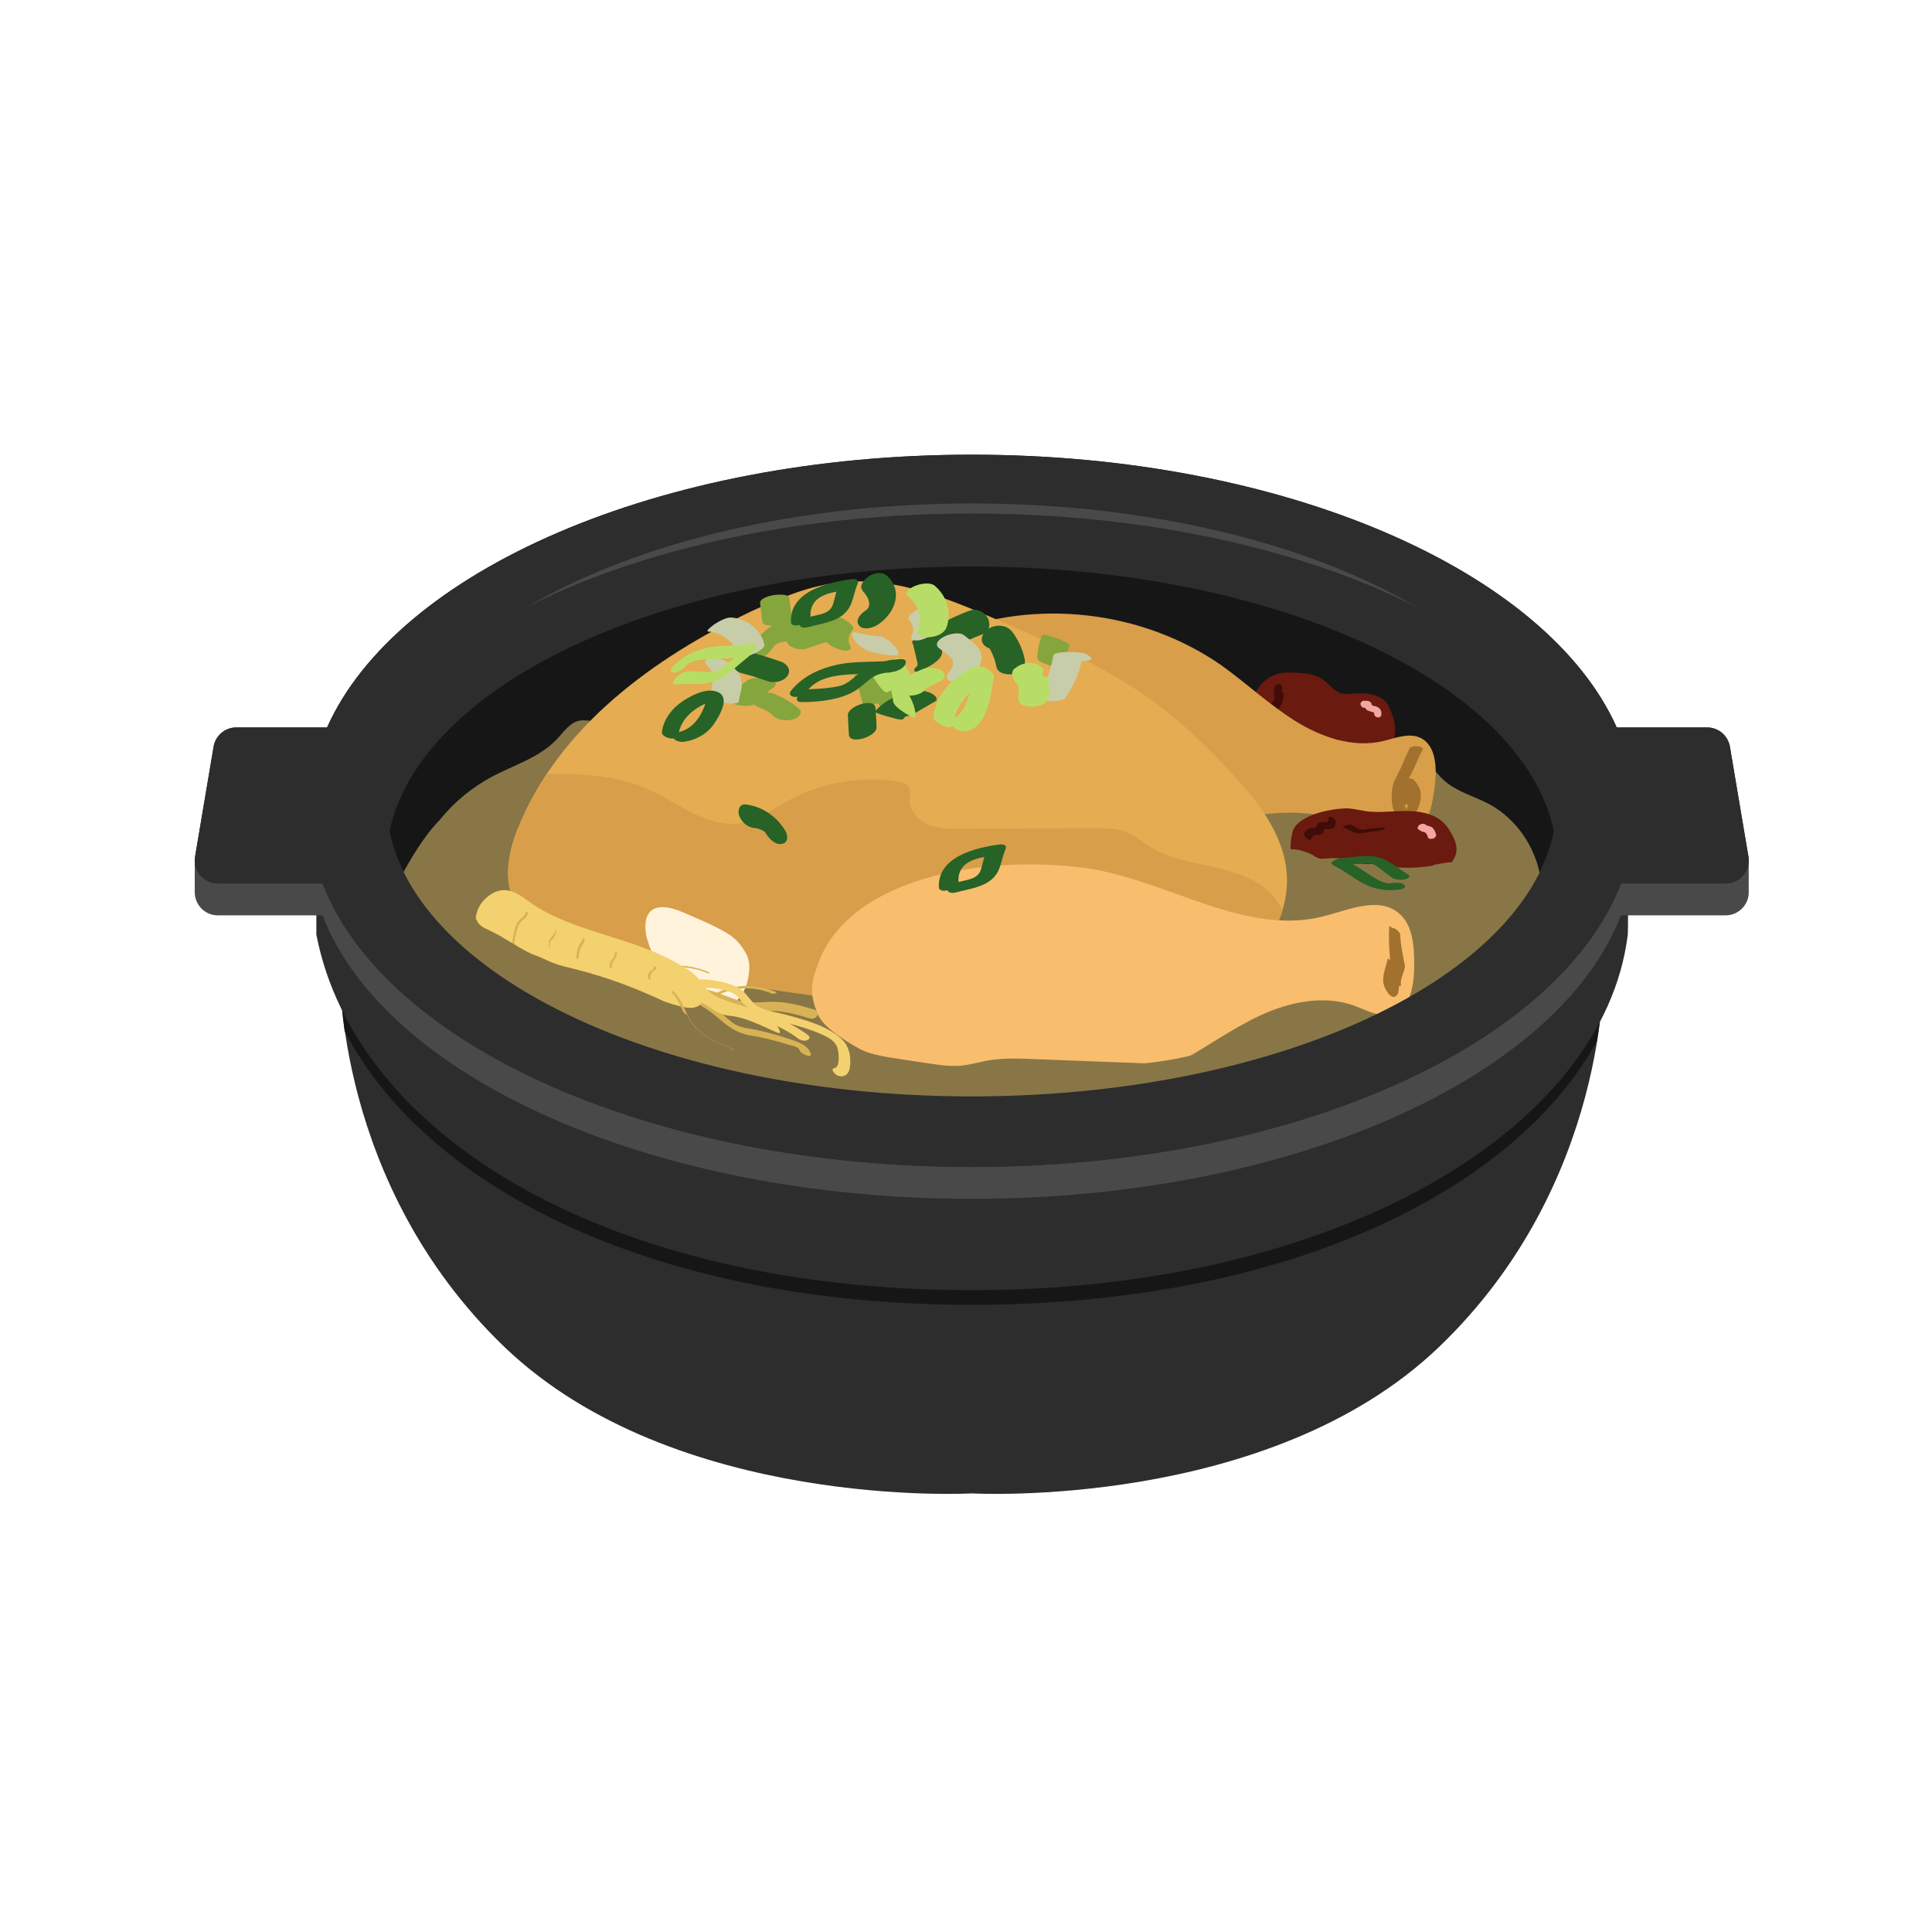 <svg width="46" height="46" viewBox="0 0 46 46" fill="none" xmlns="http://www.w3.org/2000/svg">
<path d="M38.176 23.094L23.137 24.836L8.097 23.094C8.097 23.094 7.965 28.188 12.013 32.073C16.069 35.959 23.137 35.557 23.137 35.557C23.137 35.557 30.204 35.959 34.26 32.073C38.316 28.188 38.176 23.094 38.176 23.094Z" fill="#2D2D2D"/>
<path d="M23.137 25.688L8.135 23.954C8.151 24.132 8.174 24.325 8.205 24.55C10.202 28.373 15.713 31.067 23.129 31.067C30.544 31.067 36.032 28.404 38.022 24.79C38.076 24.472 38.107 24.194 38.13 23.954L23.129 25.688H23.137Z" fill="#161616"/>
<path d="M38.757 18.783L36.45 18.125C33.702 15.865 28.772 14.363 23.144 14.363C17.943 14.363 13.337 15.648 10.504 17.622L7.532 18.442V22.251C8.468 27.081 14.521 30.719 23.144 30.719C31.767 30.719 38.184 26.926 38.757 22.251C38.773 22.111 38.757 18.775 38.757 18.775V18.783Z" fill="#2D2D2D"/>
<path d="M41.636 20.517H41.52L41.18 18.535C41.133 18.272 40.909 18.078 40.638 18.078H38.486C36.83 14.355 30.583 11.584 23.137 11.584C15.69 11.584 9.451 14.355 7.787 18.078H5.627C5.357 18.078 5.132 18.272 5.086 18.535L4.745 20.54L4.637 20.555V21.229C4.629 21.531 4.869 21.794 5.186 21.794H7.679C9.165 25.649 15.52 28.544 23.137 28.544C30.753 28.544 37.108 25.649 38.594 21.794H41.087C41.381 21.794 41.621 21.562 41.636 21.275V20.517Z" fill="#494949"/>
<path d="M41.629 20.393L41.188 17.777C41.141 17.513 40.917 17.32 40.646 17.32H38.494C36.83 13.597 30.583 10.826 23.137 10.826C15.69 10.826 9.451 13.597 7.787 17.32H5.628C5.357 17.32 5.132 17.513 5.086 17.777L4.645 20.393C4.59 20.726 4.846 21.035 5.186 21.035H7.679C9.165 24.89 15.52 27.785 23.137 27.785C30.753 27.785 37.108 24.89 38.595 21.035H41.087C41.428 21.035 41.683 20.726 41.629 20.393Z" fill="#2D2D2D"/>
<path d="M23.137 26.105C30.836 26.105 37.077 22.945 37.077 19.046C37.077 15.147 30.836 11.987 23.137 11.987C15.437 11.987 9.196 15.147 9.196 19.046C9.196 22.945 15.437 26.105 23.137 26.105Z" fill="#2D2D2D"/>
<path d="M23.137 13.488C15.938 13.488 10.016 16.252 9.273 19.797C10.016 23.342 15.938 26.105 23.137 26.105C30.335 26.105 36.257 23.342 37 19.797C36.257 16.252 30.335 13.488 23.137 13.488Z" fill="#161616"/>
<path d="M23.137 15.896C16.774 15.896 11.41 18.055 9.738 20.997C11.41 23.946 16.774 26.098 23.137 26.098C29.499 26.098 34.864 23.938 36.535 20.997C34.864 18.048 29.499 15.896 23.137 15.896Z" fill="#2D2D2D"/>
<path d="M9.49 20.974C9.776 20.455 10.07 19.929 10.481 19.511C10.821 19.085 11.255 18.736 11.735 18.481C12.253 18.21 12.849 18.032 13.252 17.606C13.422 17.428 13.569 17.196 13.809 17.157C13.933 17.134 14.065 17.173 14.196 17.173C14.359 17.173 14.506 17.103 14.653 17.041C15.837 16.53 17.114 16.267 18.384 16.081C21.975 15.563 25.66 15.64 29.228 16.314C29.561 16.43 29.894 16.538 30.227 16.654C31.148 16.972 32.069 17.281 32.998 17.599C33.315 17.707 33.641 17.823 33.888 18.04C34.074 18.202 34.198 18.419 34.383 18.582C34.685 18.853 35.088 18.953 35.444 19.139C36.272 19.58 36.791 20.548 36.698 21.484C36.559 22.8 35.382 23.745 34.221 24.372C30.823 26.191 26.86 26.531 23.02 26.841C21.836 26.934 20.636 27.034 19.46 26.872C18.422 26.725 17.424 26.384 16.433 26.051C14.049 25.239 11.611 24.387 9.676 22.785C9.676 22.785 9.111 21.678 9.498 20.966L9.49 20.974Z" fill="#897647"/>
<path d="M23.137 12.227C31.21 12.227 37.782 15.462 38.076 19.518C38.076 19.425 38.084 19.332 38.084 19.232C38.084 15.052 31.388 11.662 23.129 11.662C14.87 11.662 8.182 15.044 8.182 19.232C8.182 19.325 8.182 19.418 8.19 19.518C8.491 15.462 15.063 12.227 23.137 12.227Z" fill="#494949"/>
<path d="M33.068 16.817C32.936 16.561 32.619 16.499 32.356 16.507C32.209 16.507 32.061 16.546 31.93 16.507C31.76 16.453 31.636 16.275 31.489 16.174C31.318 16.058 31.117 16.035 30.916 16.02C30.691 16.004 30.451 15.996 30.242 16.12C29.91 16.306 29.732 16.747 29.677 17.165C29.662 17.281 29.654 17.405 29.677 17.521C29.732 17.769 29.941 17.916 30.157 17.97C30.374 18.024 30.599 18.001 30.823 18.009C31.163 18.032 31.496 18.14 31.829 18.195C32.162 18.249 32.534 18.233 32.843 18.032C32.843 18.032 33.509 17.692 33.068 16.832V16.817Z" fill="#6A1A0E"/>
<path d="M31.775 17.815C31.752 17.668 31.473 17.862 31.365 17.792C31.311 17.761 31.295 17.66 31.218 17.668C31.164 17.668 31.117 17.746 31.055 17.753C31.017 17.753 30.978 17.753 30.947 17.73C30.838 17.676 30.761 17.599 30.63 17.645C30.506 17.684 30.39 17.746 30.258 17.707C30.165 17.684 30.273 17.513 30.351 17.537C30.506 17.583 30.66 17.436 30.823 17.451C30.916 17.459 30.962 17.537 31.047 17.56C31.133 17.591 31.195 17.506 31.272 17.49C31.326 17.475 31.365 17.49 31.404 17.521C31.442 17.552 31.465 17.637 31.527 17.645C31.566 17.645 31.636 17.599 31.682 17.591C31.791 17.56 31.907 17.583 31.93 17.722C31.945 17.815 31.783 17.924 31.767 17.823L31.775 17.815Z" fill="#3F0C07"/>
<path d="M30.157 16.809C30.273 16.747 30.374 16.693 30.343 16.53C30.328 16.43 30.32 16.352 30.413 16.298C30.506 16.252 30.575 16.383 30.506 16.453C30.506 16.453 30.506 16.453 30.506 16.461C30.537 16.468 30.552 16.492 30.56 16.53C30.575 16.762 30.39 17.018 30.18 16.979C30.103 16.964 30.064 16.848 30.157 16.801V16.809Z" fill="#3F0C07"/>
<path d="M32.712 16.964C32.712 16.964 32.572 16.925 32.549 16.91C32.534 16.894 32.51 16.871 32.503 16.848C32.503 16.848 32.503 16.84 32.503 16.832C32.541 16.855 32.549 16.863 32.526 16.855C32.51 16.855 32.479 16.855 32.464 16.848C32.425 16.848 32.386 16.794 32.394 16.747C32.41 16.693 32.464 16.677 32.503 16.685C32.549 16.685 32.611 16.685 32.642 16.732C32.657 16.747 32.657 16.778 32.673 16.794C32.673 16.801 32.704 16.801 32.719 16.809C32.82 16.825 32.905 16.886 32.89 17.018C32.874 17.126 32.704 17.088 32.719 16.979L32.712 16.964Z" fill="#F2A6A2"/>
<path d="M20.714 16.91C21.039 19.147 24.267 20.044 26.527 19.998C28.377 19.959 30.266 18.899 31.984 19.572C32.534 19.789 33.153 20.168 33.656 19.859C34.02 19.634 34.105 19.154 34.159 18.736C34.213 18.303 34.206 17.738 33.803 17.56C33.532 17.444 33.222 17.575 32.928 17.645C32.216 17.815 31.458 17.552 30.838 17.165C30.219 16.778 29.677 16.267 29.081 15.841C27.193 14.525 24.638 14.239 22.51 15.098C22.51 15.098 21.163 15.501 20.892 15.957C20.621 16.414 20.675 16.685 20.706 16.902L20.714 16.91Z" fill="#D89E4A"/>
<path d="M12.331 19.727C13.298 17.312 15.566 15.656 17.919 14.541C18.601 14.224 19.305 13.93 20.056 13.86C21.341 13.736 22.579 14.255 23.764 14.765C25.041 15.315 26.326 15.872 27.448 16.693C28.129 17.188 28.741 17.777 29.314 18.396C29.933 19.061 30.537 19.828 30.63 20.726C30.769 22.034 29.747 23.249 28.532 23.76C27.317 24.271 25.954 24.255 24.638 24.209C20.992 24.085 14.367 22.986 13.817 22.676C13.267 22.367 11.456 21.918 12.331 19.712V19.727Z" fill="#E5AC51"/>
<path d="M30.165 21.19C29.794 20.865 29.298 20.733 28.81 20.625C28.323 20.517 27.827 20.431 27.402 20.176C27.2 20.052 27.015 19.89 26.79 19.805C26.566 19.719 26.31 19.719 26.07 19.719C25.01 19.719 23.949 19.727 22.881 19.735C22.618 19.735 22.347 19.735 22.107 19.634C21.867 19.534 21.65 19.309 21.658 19.046C21.658 18.938 21.689 18.829 21.635 18.736C21.581 18.651 21.472 18.628 21.38 18.613C20.482 18.465 19.537 18.636 18.74 19.077C18.392 19.27 18.059 19.526 17.664 19.596C16.875 19.735 16.17 19.131 15.443 18.798C14.684 18.458 13.848 18.419 13.012 18.434C12.749 18.837 12.517 19.263 12.338 19.719C11.456 21.925 13.267 22.374 13.825 22.684C14.374 22.994 21 24.093 24.646 24.217C25.962 24.263 27.332 24.286 28.54 23.768C29.453 23.381 30.25 22.599 30.537 21.678C30.451 21.492 30.32 21.322 30.173 21.19H30.165Z" fill="#D89E4A"/>
<path d="M19.413 23.148C20.04 20.857 23.524 20.339 25.877 20.672C27.796 20.95 29.631 22.297 31.512 21.817C32.116 21.662 32.812 21.345 33.292 21.732C33.641 22.011 33.672 22.521 33.672 22.97C33.672 23.435 33.594 24.015 33.145 24.147C32.843 24.232 32.541 24.054 32.247 23.946C31.527 23.683 30.707 23.853 30.003 24.178C29.306 24.503 28.679 24.968 27.998 25.331C25.861 26.454 23.16 26.43 21.047 25.262C21.047 25.262 19.692 24.673 19.475 24.155C19.251 23.644 19.344 23.373 19.406 23.141L19.413 23.148Z" fill="#F9BD6E"/>
<path d="M33.586 17.784C33.493 17.939 33.432 18.109 33.354 18.28C33.285 18.434 33.184 18.582 33.153 18.744C33.122 18.953 33.106 19.309 33.308 19.456C33.424 19.541 33.594 19.487 33.679 19.387C33.764 19.286 33.811 19.131 33.826 19C33.842 18.806 33.788 18.729 33.679 18.582C33.641 18.527 33.462 18.512 33.416 18.558C33.315 18.636 33.346 18.969 33.331 19.092C33.331 19.154 33.602 19.185 33.61 19.123C33.617 19.023 33.61 18.674 33.687 18.605C33.602 18.597 33.509 18.589 33.424 18.582C33.524 18.729 33.586 18.837 33.555 19.023C33.54 19.123 33.478 19.394 33.354 19.41C33.432 19.425 33.509 19.441 33.586 19.448C33.416 19.263 33.408 18.969 33.462 18.736C33.493 18.613 33.563 18.504 33.617 18.396C33.71 18.21 33.78 18.017 33.88 17.838C33.911 17.784 33.648 17.73 33.617 17.792L33.586 17.784Z" fill="#A3712E"/>
<path d="M33.439 22.947C33.401 22.715 33.346 22.498 33.339 22.258C33.339 22.189 33.207 22.08 33.145 22.096C33.106 22.057 33.075 22.034 33.075 22.073C33.06 22.343 33.075 22.599 33.099 22.862C33.068 22.831 33.044 22.816 33.044 22.823C32.998 23.032 32.882 23.265 32.959 23.481C32.99 23.567 33.099 23.776 33.215 23.729C33.292 23.698 33.308 23.59 33.308 23.481C33.339 23.481 33.362 23.481 33.354 23.435C33.331 23.265 33.47 23.133 33.447 22.947H33.439ZM33.13 23.358C33.122 23.45 33.114 23.435 33.13 23.358Z" fill="#A3712E"/>
<path d="M26.914 25.564C27.409 25.533 27.905 25.463 28.385 25.347C28.857 25.238 29.244 25.022 29.646 24.751C29.762 24.673 29.646 24.488 29.538 24.565C29.159 24.82 28.779 25.029 28.331 25.138C27.866 25.246 27.394 25.316 26.914 25.347C26.775 25.355 26.775 25.571 26.914 25.556V25.564Z" fill="#897647"/>
<path d="M21.836 25.285C21.387 25.192 20.915 25.177 20.489 24.991C20.366 24.937 20.257 25.122 20.381 25.177C20.83 25.362 21.31 25.393 21.774 25.494C21.906 25.525 21.968 25.316 21.828 25.293L21.836 25.285Z" fill="#897647"/>
<path d="M30.776 19.805C30.823 19.627 31.001 19.518 31.163 19.441C31.326 19.363 31.504 19.317 31.682 19.286C31.814 19.263 31.953 19.247 32.085 19.247C32.239 19.255 32.386 19.294 32.541 19.317C32.851 19.356 33.161 19.309 33.478 19.309C33.788 19.309 34.12 19.363 34.353 19.573C34.461 19.673 34.546 19.805 34.608 19.944C34.654 20.037 34.685 20.145 34.678 20.254C34.67 20.378 34.6 20.494 34.523 20.587C34.438 20.679 34.345 20.765 34.26 20.857C34.198 20.927 34.144 21.005 34.082 21.066C33.927 21.213 33.702 21.275 33.493 21.306C32.859 21.399 32.209 21.252 31.581 21.113C31.581 21.113 30.49 20.873 30.776 19.805Z" fill="#6A1A0E"/>
<path d="M31.636 19.511C31.636 19.603 31.473 19.565 31.419 19.58C31.357 19.596 31.372 19.619 31.349 19.665C31.318 19.735 31.241 19.704 31.171 19.727C31.109 19.75 31.071 19.789 31.055 19.843C31.024 19.928 31.195 20.06 31.226 19.959C31.264 19.851 31.388 19.905 31.465 19.859C31.527 19.82 31.52 19.774 31.527 19.712C31.52 19.727 31.504 19.743 31.496 19.758C31.566 19.72 31.659 19.758 31.729 19.72C31.783 19.689 31.806 19.642 31.806 19.58C31.806 19.495 31.628 19.387 31.628 19.495L31.636 19.511Z" fill="#3F0C07"/>
<path d="M31.976 19.696C32.123 19.735 32.209 19.851 32.371 19.843C32.472 19.843 32.572 19.805 32.681 19.797C32.758 19.797 32.836 19.781 32.913 19.758C33.052 19.72 32.928 19.689 32.843 19.712C32.781 19.727 32.712 19.72 32.642 19.727C32.58 19.727 32.526 19.75 32.464 19.758C32.348 19.766 32.263 19.665 32.154 19.634C32.108 19.619 31.93 19.689 31.976 19.696Z" fill="#3F0C07"/>
<path d="M33.764 19.743C33.764 19.743 33.811 19.774 33.834 19.789C33.865 19.805 33.896 19.805 33.927 19.82C33.966 19.836 33.989 19.898 33.997 19.936C34.012 19.983 34.09 19.975 34.12 19.967C34.167 19.952 34.206 19.905 34.19 19.859C34.175 19.805 34.144 19.743 34.105 19.704C34.059 19.665 33.989 19.673 33.942 19.634C33.904 19.603 33.842 19.611 33.803 19.634C33.772 19.65 33.726 19.712 33.772 19.75L33.764 19.743Z" fill="#F2A6A2"/>
<path d="M34.12 20.61C33.703 20.679 33.277 20.679 32.859 20.602C32.781 20.586 32.712 20.571 32.634 20.571C32.572 20.571 32.51 20.579 32.449 20.571C32.379 20.571 32.309 20.532 32.247 20.509C32.038 20.439 31.822 20.416 31.605 20.439C31.543 20.439 31.473 20.455 31.411 20.439C31.349 20.424 31.303 20.385 31.249 20.354C31.086 20.269 30.753 20.161 30.637 20.261C30.722 20.973 31.527 21.151 31.527 21.151C32.193 21.299 32.867 21.453 33.54 21.353C33.764 21.322 33.997 21.252 34.159 21.097C34.229 21.028 34.283 20.95 34.353 20.873C34.438 20.772 34.538 20.687 34.624 20.586C34.639 20.571 34.655 20.555 34.662 20.532C34.484 20.517 34.306 20.563 34.128 20.594L34.12 20.61Z" fill="#897647"/>
<path d="M28.354 25.37C27.835 25.339 27.324 25.316 26.806 25.3C26.062 25.27 25.319 25.246 24.584 25.215C24.236 25.2 23.887 25.192 23.539 25.246C23.33 25.285 23.121 25.347 22.904 25.37C22.525 25.409 22.146 25.316 21.774 25.27C21.441 25.223 21.093 25.215 20.791 25.339C23.113 26.562 26.024 26.57 28.354 25.37Z" fill="#897647"/>
<path d="M16.286 21.732C16.658 21.895 16.952 22.011 17.3 22.212C17.548 22.359 17.656 22.521 17.757 22.692C17.858 22.862 17.858 23.087 17.811 23.303C17.765 23.543 17.633 23.814 17.401 23.915C17.13 24.031 16.875 23.868 16.666 23.714C16.511 23.598 16.356 23.474 16.201 23.358C15.892 23.125 15.566 22.87 15.45 22.491C15.443 22.467 15.435 22.436 15.427 22.413C15.35 22.235 15.164 21.244 16.286 21.732Z" fill="#FFF3DC"/>
<path d="M15.976 23.032C16.286 23.009 16.588 23.056 16.874 23.179C16.89 23.179 16.898 23.156 16.882 23.148C16.596 23.025 16.286 22.97 15.969 22.994C15.953 22.994 15.953 23.025 15.969 23.025L15.976 23.032Z" fill="#D8B356"/>
<path d="M16.487 23.566C16.611 23.628 16.766 23.729 16.905 23.737C17.029 23.737 17.13 23.667 17.238 23.628C17.61 23.489 18.02 23.505 18.384 23.659C18.415 23.675 18.523 23.636 18.485 23.621C18.214 23.505 17.919 23.458 17.625 23.481C17.478 23.497 17.331 23.528 17.192 23.582C17.13 23.605 17.06 23.652 16.991 23.667C16.867 23.706 16.689 23.582 16.573 23.528C16.542 23.512 16.433 23.543 16.472 23.566H16.487Z" fill="#D8B356"/>
<path d="M16.611 23.76C17.076 23.783 17.455 24.108 17.927 24.093C18.152 24.093 18.368 24.054 18.593 24.085C18.825 24.116 19.057 24.178 19.282 24.248C19.452 24.294 19.56 24.085 19.367 24.031C19.135 23.961 18.895 23.899 18.655 23.868C18.43 23.837 18.213 23.861 17.981 23.868C17.501 23.892 17.099 23.559 16.619 23.535C16.425 23.528 16.425 23.76 16.619 23.768L16.611 23.76Z" fill="#D8B356"/>
<path d="M16.48 23.822C16.712 23.946 16.929 24.085 17.13 24.263C17.3 24.41 17.463 24.534 17.672 24.604C17.904 24.681 18.159 24.697 18.399 24.766C18.523 24.797 18.655 24.836 18.779 24.875C18.872 24.906 19.011 24.913 19.042 25.014C19.065 25.091 19.344 25.207 19.305 25.091C19.243 24.898 19.026 24.813 18.856 24.759C18.585 24.666 18.306 24.588 18.028 24.526C17.889 24.495 17.749 24.488 17.618 24.441C17.463 24.395 17.354 24.279 17.238 24.178C17.021 24 16.789 23.845 16.542 23.721C16.511 23.706 16.402 23.652 16.379 23.698C16.356 23.744 16.456 23.814 16.48 23.83V23.822Z" fill="#D8B356"/>
<path d="M16.666 23.35C16.542 23.18 16.356 23.063 16.178 22.963C15.969 22.839 15.752 22.738 15.528 22.645C14.622 22.274 13.623 22.104 12.78 21.593C12.563 21.461 12.37 21.26 12.114 21.206C11.882 21.151 11.65 21.283 11.502 21.453C11.208 21.794 11.278 22.343 11.681 22.56C11.704 22.576 11.797 22.63 11.828 22.645C12.06 22.769 12.253 22.823 12.462 22.878C12.718 22.947 12.973 23.002 13.236 23.063C13.747 23.18 14.25 23.288 14.746 23.45C15.241 23.613 15.721 23.845 16.232 23.969C16.402 24.008 16.596 24.031 16.712 23.868C16.82 23.714 16.766 23.497 16.666 23.358V23.35Z" fill="#F3D16E"/>
<path d="M16.503 23.535C16.751 23.884 17.246 24 17.633 24.124C18.113 24.271 18.601 24.418 19.003 24.728C19.057 24.766 19.15 24.797 19.22 24.766C19.274 24.743 19.297 24.697 19.243 24.65C18.879 24.372 18.453 24.201 18.028 24.062C17.803 23.992 17.571 23.922 17.347 23.845C17.138 23.768 16.921 23.69 16.789 23.505C16.727 23.419 16.433 23.419 16.511 23.535H16.503Z" fill="#F3D16E"/>
<path d="M16.557 23.837C16.727 23.837 16.851 23.961 16.991 24.046C17.114 24.124 17.23 24.17 17.378 24.186C17.765 24.224 18.152 24.433 18.508 24.588C18.655 24.65 18.508 24.402 18.43 24.364C18.244 24.279 18.059 24.201 17.873 24.124C17.695 24.054 17.509 23.969 17.316 23.938C17.223 23.922 17.122 23.93 17.037 23.884C16.952 23.845 16.875 23.783 16.797 23.729C16.673 23.644 16.549 23.582 16.402 23.574C16.333 23.574 16.472 23.822 16.565 23.822L16.557 23.837Z" fill="#F3D16E"/>
<path d="M16.611 23.559C16.782 23.505 16.952 23.512 17.13 23.551C17.308 23.59 17.486 23.621 17.594 23.768C17.803 24.046 18.067 24.186 18.399 24.271C18.763 24.364 19.135 24.449 19.491 24.596C19.653 24.666 19.862 24.751 19.932 24.929C19.971 25.029 20.017 25.416 19.862 25.432C19.793 25.44 19.831 25.517 19.862 25.548C19.909 25.602 19.986 25.633 20.056 25.625C20.257 25.602 20.249 25.339 20.242 25.184C20.226 24.998 20.156 24.844 20.017 24.72C19.677 24.418 19.173 24.286 18.748 24.17C18.531 24.108 18.291 24.085 18.082 23.984C17.881 23.884 17.803 23.659 17.617 23.543C17.447 23.435 17.223 23.381 17.021 23.35C16.82 23.311 16.619 23.303 16.425 23.365C16.294 23.404 16.526 23.59 16.619 23.567L16.611 23.559Z" fill="#F3D16E"/>
<path d="M15.984 23.628C16.131 23.76 16.193 23.938 16.278 24.116C16.34 24.263 16.425 24.387 16.542 24.503C16.782 24.743 17.099 24.875 17.409 25.006C17.432 25.014 17.478 24.991 17.439 24.975C17.099 24.836 16.743 24.681 16.503 24.387C16.309 24.147 16.271 23.814 16.031 23.605C16.015 23.59 15.961 23.605 15.992 23.628H15.984Z" fill="#D8B356"/>
<path d="M12.517 21.724C12.501 21.809 12.431 21.84 12.377 21.895C12.331 21.941 12.307 21.987 12.284 22.042C12.23 22.181 12.215 22.343 12.184 22.491C12.184 22.521 12.23 22.537 12.238 22.506C12.269 22.336 12.284 22.104 12.393 21.964C12.47 21.871 12.54 21.864 12.571 21.74C12.571 21.709 12.524 21.693 12.517 21.724Z" fill="#D8B356"/>
<path d="M13.229 22.134C13.213 22.196 13.198 22.243 13.151 22.289C13.128 22.32 13.105 22.336 13.089 22.374C13.066 22.429 13.066 22.483 13.074 22.537C13.074 22.568 13.105 22.568 13.097 22.537C13.074 22.429 13.136 22.39 13.19 22.32C13.221 22.274 13.236 22.227 13.244 22.173C13.244 22.158 13.221 22.104 13.213 22.134H13.229Z" fill="#D8B356"/>
<path d="M13.863 22.359C13.848 22.436 13.786 22.491 13.763 22.56C13.739 22.638 13.724 22.715 13.716 22.792C13.716 22.823 13.763 22.847 13.771 22.816C13.786 22.738 13.794 22.653 13.825 22.576C13.848 22.506 13.91 22.46 13.925 22.382C13.925 22.351 13.879 22.328 13.871 22.359H13.863Z" fill="#D8B356"/>
<path d="M14.645 22.684C14.645 22.823 14.475 22.893 14.521 23.032C14.529 23.055 14.575 23.071 14.568 23.032C14.529 22.909 14.699 22.823 14.692 22.692C14.692 22.669 14.645 22.637 14.645 22.676V22.684Z" fill="#D8B356"/>
<path d="M15.566 23.032C15.574 23.079 15.527 23.087 15.497 23.11C15.481 23.125 15.458 23.148 15.45 23.164C15.427 23.21 15.419 23.257 15.435 23.303C15.435 23.319 15.497 23.326 15.489 23.303C15.473 23.234 15.497 23.156 15.559 23.117C15.597 23.094 15.636 23.079 15.62 23.025C15.62 23.009 15.559 23.001 15.566 23.025V23.032Z" fill="#D8B356"/>
<path d="M17.432 24.975C17.091 24.836 16.735 24.681 16.495 24.387C16.441 24.317 16.395 24.24 16.356 24.163C16.325 24.139 16.294 24.124 16.263 24.101C16.263 24.101 16.263 24.108 16.263 24.116C16.325 24.263 16.41 24.387 16.526 24.503C16.766 24.743 17.084 24.875 17.393 25.006C17.416 25.014 17.463 24.991 17.424 24.975H17.432Z" fill="#897647"/>
<path d="M17.974 24.666C17.919 24.658 17.858 24.642 17.803 24.635C17.927 24.666 18.043 24.681 18.167 24.704C18.105 24.689 18.035 24.673 17.974 24.666Z" fill="#897647"/>
<path d="M11.239 22.08C11.278 22.289 11.394 22.475 11.603 22.583C11.626 22.599 11.727 22.653 11.758 22.669C11.998 22.792 12.199 22.854 12.416 22.909C12.679 22.978 12.95 23.04 13.221 23.102C13.747 23.218 14.281 23.334 14.792 23.505C15.203 23.644 15.597 23.822 16.008 23.953C15.837 23.853 15.659 23.768 15.473 23.69C14.916 23.443 14.336 23.241 13.74 23.087C13.546 23.04 13.345 22.994 13.159 22.924C13.02 22.87 12.888 22.792 12.741 22.746C12.284 22.576 11.549 21.949 11.224 22.08H11.239Z" fill="#897647"/>
<path d="M11.069 21.779C11.123 21.902 11.17 22.049 11.255 22.15C11.348 22.251 11.487 22.313 11.603 22.375C11.719 22.444 11.828 22.258 11.711 22.189C11.619 22.135 11.472 22.08 11.402 21.995C11.332 21.902 11.293 21.771 11.247 21.67C11.193 21.546 11.007 21.655 11.061 21.779H11.069Z" fill="#897647"/>
<path d="M18.794 14.247C18.81 14.394 18.833 14.541 18.848 14.688C18.864 14.804 18.624 14.866 18.531 14.882C18.454 14.889 18.167 14.928 18.152 14.804C18.136 14.657 18.113 14.51 18.098 14.363C18.082 14.247 18.322 14.185 18.415 14.169C18.492 14.162 18.779 14.123 18.794 14.247Z" fill="#85A53D"/>
<path d="M20.303 14.998C20.203 15.106 20.172 15.245 20.242 15.377C20.311 15.501 20.118 15.501 20.033 15.478C19.886 15.439 19.707 15.354 19.638 15.23C19.537 15.06 19.545 14.843 19.684 14.688C19.769 14.595 19.978 14.68 20.064 14.727C20.118 14.758 20.381 14.905 20.303 14.998Z" fill="#85A53D"/>
<path d="M18.694 15.276C18.608 15.284 18.539 15.307 18.485 15.338C18.485 15.338 18.43 15.377 18.446 15.362C18.461 15.346 18.423 15.385 18.415 15.393C18.376 15.431 18.438 15.362 18.415 15.4C18.415 15.408 18.368 15.47 18.399 15.424C18.33 15.532 18.183 15.694 18.02 15.656C17.858 15.625 17.889 15.431 17.95 15.338C18.144 15.021 18.469 14.773 18.879 14.719C19.042 14.696 19.081 14.858 19.05 14.967C19.011 15.106 18.872 15.253 18.701 15.276H18.694Z" fill="#85A53D"/>
<path d="M25.466 15.369C25.397 15.547 25.358 15.733 25.35 15.927C25.35 15.965 25.025 15.857 25.002 15.849C24.94 15.826 24.7 15.748 24.7 15.679C24.7 15.485 24.739 15.3 24.816 15.122C24.84 15.067 25.497 15.292 25.466 15.377V15.369Z" fill="#85A53D"/>
<path d="M21.248 15.989L21.635 16.786C21.635 16.786 21.31 16.817 21.279 16.817C21.225 16.817 20.954 16.832 20.923 16.778C20.791 16.515 20.667 16.244 20.536 15.981C20.528 15.958 20.861 15.95 20.892 15.95C20.946 15.95 21.217 15.934 21.248 15.989Z" fill="#85A53D"/>
<path d="M18.43 16.36C18.268 16.468 18.128 16.6 18.005 16.739C17.919 16.832 17.68 16.809 17.563 16.786C17.502 16.77 17.246 16.716 17.331 16.616C17.471 16.445 17.641 16.306 17.827 16.182C17.873 16.151 17.989 16.143 18.043 16.143C18.128 16.143 18.229 16.143 18.314 16.174C18.407 16.205 18.547 16.267 18.423 16.352L18.43 16.36Z" fill="#85A53D"/>
<path d="M19.839 15.245C19.622 15.3 19.413 15.369 19.212 15.439C19.05 15.493 18.825 15.439 18.74 15.3C18.655 15.16 18.756 15.021 18.91 14.967C19.119 14.897 19.328 14.827 19.537 14.773C19.7 14.727 19.916 14.773 20.009 14.913C20.095 15.044 20.002 15.207 19.839 15.245Z" fill="#85A53D"/>
<path d="M20.985 15.857C21.078 16.081 21.147 16.314 21.194 16.554C21.217 16.685 20.559 16.855 20.551 16.817C20.505 16.577 20.435 16.345 20.342 16.12C20.303 16.02 20.954 15.787 20.985 15.857Z" fill="#85A53D"/>
<path d="M20.187 17.034L20.211 17.49C20.226 17.746 20.884 17.537 20.869 17.312C20.869 17.157 20.853 17.003 20.845 16.855C20.83 16.6 20.172 16.809 20.187 17.034Z" fill="#276227"/>
<path d="M16.843 15.857C17.068 16.05 16.944 16.267 16.921 16.492C16.898 16.701 17.579 16.848 17.594 16.685C17.61 16.523 17.687 16.383 17.656 16.213C17.625 16.05 17.525 15.919 17.393 15.811C17.277 15.718 17.076 15.656 16.921 15.671C16.782 15.687 16.751 15.764 16.851 15.857H16.843Z" fill="#C8CDA9"/>
<path d="M21.643 16.476C21.465 16.577 21.287 16.685 21.108 16.786C21.062 16.809 21.093 16.871 21.108 16.894C21.147 16.941 21.232 16.987 21.294 17.003C21.434 17.049 21.612 17.088 21.743 17.003C21.921 16.902 22.099 16.794 22.277 16.693C22.324 16.67 22.293 16.608 22.277 16.585C22.239 16.538 22.154 16.492 22.092 16.476C21.952 16.43 21.774 16.391 21.643 16.476Z" fill="#276227"/>
<path d="M21.735 15.323C21.759 15.431 21.79 15.54 21.813 15.648C21.821 15.694 21.836 15.741 21.844 15.787C21.844 15.803 21.844 15.88 21.859 15.872C21.952 15.81 22.045 15.749 22.13 15.687C22.123 15.687 22.115 15.694 22.099 15.702C22.022 15.741 21.767 15.865 21.767 15.958C21.767 16.05 22.006 15.927 22.03 15.911C22.192 15.834 22.44 15.694 22.432 15.509C22.432 15.331 22.355 15.145 22.308 14.975C22.293 14.913 21.991 15.067 21.968 15.083C21.898 15.122 21.697 15.23 21.72 15.315L21.735 15.323Z" fill="#276227"/>
<path d="M22.78 15.377C22.982 15.269 23.191 15.176 23.407 15.098C23.578 15.037 23.585 14.82 23.508 14.696C23.423 14.557 23.253 14.479 23.082 14.541C22.866 14.618 22.657 14.719 22.455 14.82C22.301 14.905 22.27 15.083 22.355 15.222C22.424 15.346 22.626 15.462 22.78 15.377Z" fill="#276227"/>
<path d="M21.643 14.758C21.743 14.866 21.774 15.005 21.704 15.137C21.635 15.261 21.828 15.261 21.913 15.238C22.061 15.199 22.239 15.114 22.308 14.99C22.409 14.82 22.401 14.603 22.262 14.448C22.177 14.355 21.968 14.441 21.883 14.487C21.828 14.518 21.565 14.665 21.643 14.758Z" fill="#C8CDA9"/>
<path d="M24.398 15.702C24.36 15.493 24.274 15.307 24.158 15.122C24.073 14.99 23.973 14.897 23.787 14.897C23.64 14.897 23.493 14.967 23.423 15.083C23.198 15.431 23.833 15.617 24.027 15.315L24.042 15.292C24.003 15.331 23.957 15.361 23.918 15.4H23.942C23.88 15.4 23.826 15.424 23.764 15.439C23.771 15.439 23.779 15.439 23.787 15.439C23.686 15.4 23.586 15.361 23.485 15.323C23.609 15.493 23.686 15.679 23.725 15.88C23.756 16.043 24.003 16.081 24.151 16.043C24.329 15.996 24.429 15.857 24.398 15.694V15.702Z" fill="#276227"/>
<path d="M20.721 15.516C20.907 15.563 21.101 15.601 21.302 15.609C21.449 15.617 21.38 15.485 21.333 15.423C21.263 15.331 21.093 15.168 20.954 15.152C20.76 15.137 20.567 15.106 20.373 15.06C20.218 15.021 20.311 15.199 20.342 15.245C20.435 15.361 20.567 15.47 20.721 15.516Z" fill="#C8CDA9"/>
<path d="M17.95 19.712C18.036 19.72 18.105 19.743 18.159 19.774C18.159 19.774 18.214 19.812 18.198 19.797C18.183 19.781 18.221 19.82 18.229 19.828C18.268 19.867 18.206 19.797 18.229 19.836C18.229 19.843 18.276 19.905 18.245 19.859C18.314 19.967 18.461 20.13 18.624 20.091C18.786 20.06 18.755 19.867 18.694 19.774C18.5 19.456 18.175 19.209 17.765 19.154C17.602 19.131 17.563 19.294 17.594 19.402C17.633 19.541 17.772 19.689 17.943 19.712H17.95Z" fill="#276227"/>
<path d="M22.355 15.431C22.448 15.509 22.595 15.594 22.664 15.687C22.734 15.795 22.664 15.911 22.595 16.004C22.363 16.314 23.02 16.306 23.168 16.105C23.284 15.942 23.407 15.764 23.361 15.563C23.315 15.377 23.106 15.253 22.959 15.129C22.757 14.967 22.13 15.245 22.355 15.431Z" fill="#C8CDA9"/>
<path d="M21.511 16.523C21.24 16.6 21 16.739 20.83 16.941C20.807 16.964 21.132 17.064 21.155 17.064C21.209 17.08 21.465 17.165 21.503 17.119C21.674 16.925 21.89 16.786 22.154 16.708C22.208 16.693 21.952 16.608 21.929 16.6C21.844 16.577 21.759 16.554 21.666 16.538C21.619 16.53 21.55 16.507 21.503 16.523H21.511Z" fill="#276227"/>
<path d="M21.627 14.2C21.883 14.417 21.96 14.719 21.844 15.021C21.79 15.16 22.061 15.184 22.154 15.168C22.308 15.153 22.479 15.083 22.533 14.944C22.664 14.595 22.556 14.2 22.254 13.945C22.061 13.783 21.418 14.03 21.627 14.208V14.2Z" fill="#B8DD66"/>
<path d="M25.993 15.679C25.908 15.571 25.815 15.547 25.675 15.532C25.59 15.524 25.095 15.501 25.079 15.609C25.017 15.981 24.878 16.329 24.662 16.654C24.638 16.685 24.994 16.693 25.017 16.693C25.103 16.693 25.312 16.693 25.366 16.616C25.59 16.29 25.73 15.95 25.784 15.571L25.188 15.648C25.234 15.656 25.265 15.687 25.288 15.725C25.343 15.795 25.567 15.764 25.645 15.764C25.668 15.764 26.016 15.718 25.993 15.687V15.679Z" fill="#C8CDA9"/>
<path d="M21.008 16.105C21.178 16.252 21.248 16.476 21.263 16.685C21.271 16.801 21.457 16.917 21.55 16.979C21.573 16.995 21.813 17.142 21.805 17.049C21.774 16.677 21.558 16.36 21.263 16.097C21.194 16.035 21.008 15.857 20.899 15.88C20.799 15.903 20.992 16.081 21.016 16.097L21.008 16.105Z" fill="#B8DD66"/>
<path d="M20.536 14.069C20.652 14.177 20.791 14.425 20.605 14.541C20.489 14.611 20.358 14.766 20.451 14.889C20.544 15.013 20.768 14.951 20.876 14.889C21.302 14.626 21.519 14.084 21.124 13.713C21.008 13.604 20.83 13.636 20.698 13.713C20.605 13.767 20.427 13.953 20.544 14.061L20.536 14.069Z" fill="#276227"/>
<path d="M21.124 16.484C21.318 16.391 21.511 16.29 21.705 16.198C21.782 16.159 21.426 15.617 21.333 15.664C21.14 15.756 20.946 15.857 20.753 15.95C20.675 15.989 21.031 16.53 21.124 16.484Z" fill="#B8DD66"/>
<path d="M21.999 16.438C21.999 16.438 22.037 16.407 22.061 16.391C22.092 16.368 22.123 16.345 22.161 16.329C22.192 16.306 22.231 16.291 22.27 16.275C22.301 16.26 22.308 16.26 22.277 16.275C22.293 16.267 22.316 16.26 22.332 16.252C22.448 16.205 22.564 16.089 22.448 15.989C22.339 15.888 22.099 15.88 21.96 15.934C21.743 16.027 21.55 16.136 21.38 16.283C21.256 16.383 21.403 16.515 21.519 16.538C21.681 16.585 21.867 16.561 21.999 16.453V16.438Z" fill="#B8DD66"/>
<path d="M17.656 16.027C17.873 16.081 18.082 16.151 18.283 16.221C18.446 16.275 18.67 16.221 18.756 16.081C18.841 15.942 18.74 15.803 18.585 15.749C18.376 15.679 18.167 15.609 17.958 15.555C17.796 15.509 17.579 15.555 17.486 15.694C17.401 15.826 17.494 15.989 17.656 16.027Z" fill="#276227"/>
<path d="M24.166 15.903C24.05 16.012 24.104 16.151 24.189 16.259C24.274 16.375 24.305 16.476 24.251 16.608C24.483 16.6 24.716 16.592 24.948 16.584C24.94 16.476 24.948 16.383 24.979 16.283C25.056 16.004 24.36 16.012 24.29 16.259C24.251 16.391 24.236 16.53 24.251 16.67C24.267 16.801 24.476 16.832 24.584 16.825C24.716 16.825 24.901 16.77 24.948 16.646C24.994 16.53 25.002 16.399 24.956 16.275C24.932 16.221 24.909 16.166 24.87 16.12C24.855 16.097 24.832 16.066 24.816 16.043C24.785 16.012 24.816 16.012 24.801 16.043C24.917 15.934 24.754 15.818 24.638 15.795C24.468 15.764 24.282 15.803 24.166 15.919V15.903Z" fill="#B8DD66"/>
<path d="M18.399 17.026C18.399 17.026 18.361 16.995 18.337 16.979C18.306 16.956 18.276 16.933 18.237 16.918C18.206 16.894 18.167 16.879 18.128 16.863C18.097 16.848 18.09 16.848 18.121 16.863C18.105 16.856 18.082 16.848 18.067 16.84C17.95 16.794 17.834 16.678 17.95 16.577C18.059 16.476 18.299 16.469 18.438 16.523C18.655 16.616 18.848 16.724 19.019 16.871C19.142 16.972 18.995 17.103 18.879 17.127C18.717 17.173 18.531 17.15 18.399 17.041V17.026Z" fill="#85A53D"/>
<path d="M16.867 15.036C17.238 15.075 17.532 15.331 17.587 15.663C17.594 15.725 17.904 15.586 17.935 15.57C18.005 15.54 18.214 15.439 18.198 15.354C18.136 15.013 17.819 14.75 17.432 14.704C17.3 14.688 17.13 14.789 17.029 14.851C17.006 14.866 16.774 15.029 16.867 15.036Z" fill="#C8CDA9"/>
<path d="M16.147 17.513C16.178 17.297 16.286 17.111 16.456 16.964C16.542 16.894 16.634 16.832 16.727 16.786C16.782 16.755 16.843 16.732 16.905 16.708C16.944 16.693 17.06 16.693 16.975 16.677C16.929 16.654 16.882 16.639 16.843 16.616C16.843 16.616 16.774 16.801 16.766 16.832C16.727 16.933 16.681 17.026 16.619 17.111C16.503 17.273 16.333 17.405 16.131 17.436C16.054 17.444 15.984 17.49 16.031 17.568C16.069 17.645 16.216 17.676 16.294 17.66C16.596 17.614 16.859 17.459 17.021 17.204C17.138 17.026 17.378 16.616 17.107 16.484C16.843 16.36 16.487 16.546 16.271 16.685C16.008 16.855 15.806 17.111 15.76 17.421C15.737 17.575 16.131 17.653 16.155 17.506L16.147 17.513Z" fill="#276227"/>
<path d="M19.235 16.43C19.452 16.167 19.785 16.097 20.11 16.066C20.497 16.035 20.884 16.05 21.263 15.996C21.356 15.981 21.503 15.919 21.55 15.826C21.588 15.749 21.565 15.694 21.465 15.694C21.109 15.694 20.768 15.81 20.482 16.02C20.303 16.143 20.195 16.283 19.978 16.337C19.762 16.383 19.545 16.399 19.328 16.407C19.22 16.407 19.073 16.468 19.003 16.561C18.949 16.639 18.964 16.716 19.073 16.716C19.46 16.716 19.878 16.677 20.234 16.515C20.42 16.43 20.544 16.306 20.698 16.182C20.853 16.058 21.016 16.012 21.209 16.012C21.279 15.911 21.341 15.81 21.41 15.71C20.907 15.787 20.396 15.718 19.901 15.834C19.491 15.927 19.104 16.112 18.841 16.438C18.771 16.523 18.817 16.577 18.91 16.592C19.019 16.608 19.166 16.523 19.235 16.438V16.43Z" fill="#276227"/>
<path d="M19.297 14.68C19.274 14.2 19.715 14.108 20.102 14.061C20.056 14.022 20.009 13.992 19.963 13.953C19.901 14.1 19.878 14.247 19.831 14.394C19.754 14.618 19.514 14.626 19.305 14.68C19.235 14.696 19.034 14.773 19.042 14.866C19.042 14.967 19.189 14.944 19.259 14.928C19.537 14.851 19.886 14.812 20.102 14.611C20.319 14.417 20.311 14.146 20.42 13.899C20.458 13.798 20.365 13.783 20.28 13.79C19.731 13.86 18.794 14.077 18.833 14.812C18.84 14.99 19.32 14.835 19.313 14.688L19.297 14.68Z" fill="#276227"/>
<path d="M22.688 17.258C22.757 16.716 23.175 16.352 23.647 16.143C23.5 16.066 23.361 15.981 23.214 15.903C23.175 16.143 23.137 16.391 23.051 16.623C22.982 16.809 22.866 17.088 22.633 17.111C22.525 17.126 22.602 17.227 22.649 17.273C22.726 17.343 22.866 17.428 22.974 17.413C23.516 17.351 23.601 16.523 23.663 16.105C23.678 15.973 23.33 15.818 23.229 15.865C22.719 16.097 22.293 16.492 22.223 17.072C22.208 17.204 22.657 17.413 22.68 17.266L22.688 17.258Z" fill="#B8DD66"/>
<path d="M16.317 15.857C16.472 15.702 16.758 15.702 16.96 15.694C17.192 15.687 17.424 15.679 17.648 15.64C17.617 15.617 17.587 15.594 17.556 15.563C17.525 15.656 17.378 15.741 17.3 15.803C17.223 15.872 17.153 15.942 17.052 15.973C16.843 16.027 16.604 15.973 16.395 15.981C16.278 15.989 16.162 16.058 16.085 16.143C16.054 16.182 15.961 16.314 16.085 16.298C16.48 16.267 16.836 16.345 17.192 16.136C17.347 16.043 17.478 15.919 17.617 15.803C17.749 15.687 17.927 15.578 17.989 15.408C18.012 15.331 17.958 15.323 17.896 15.331C17.548 15.393 17.184 15.346 16.836 15.424C16.534 15.485 16.255 15.632 16.031 15.857C15.977 15.911 15.922 15.996 16.031 16.012C16.124 16.035 16.278 15.911 16.34 15.849L16.317 15.857Z" fill="#B8DD66"/>
<path d="M22.819 20.997C22.796 20.517 23.237 20.424 23.624 20.378C23.578 20.339 23.531 20.308 23.485 20.269C23.423 20.416 23.4 20.563 23.353 20.71C23.276 20.935 23.036 20.943 22.827 20.997C22.757 21.012 22.556 21.09 22.564 21.183C22.564 21.283 22.711 21.26 22.78 21.244C23.059 21.167 23.407 21.128 23.624 20.927C23.841 20.734 23.833 20.463 23.942 20.215C23.98 20.114 23.887 20.099 23.802 20.107C23.253 20.176 22.316 20.393 22.355 21.128C22.363 21.306 22.843 21.151 22.835 21.005L22.819 20.997Z" fill="#276227"/>
<path d="M33.13 21.028C32.944 21.059 32.743 20.912 32.596 20.819C32.425 20.71 32.263 20.594 32.077 20.509C32.085 20.54 32.1 20.579 32.108 20.61C32.178 20.555 32.325 20.579 32.41 20.571C32.495 20.563 32.588 20.548 32.673 20.571C32.851 20.641 32.99 20.803 33.145 20.896C33.23 20.95 33.354 20.958 33.447 20.935C33.486 20.927 33.617 20.881 33.532 20.826C33.238 20.648 33.021 20.416 32.665 20.385C32.51 20.37 32.348 20.385 32.193 20.408C32.046 20.424 31.86 20.408 31.729 20.509C31.674 20.548 31.713 20.586 31.759 20.61C32.038 20.741 32.27 20.958 32.557 21.082C32.804 21.19 33.075 21.221 33.346 21.175C33.408 21.167 33.493 21.128 33.431 21.066C33.377 21.004 33.199 21.012 33.13 21.028Z" fill="#276227"/>
<path d="M41.629 20.393L41.188 17.777C41.141 17.513 40.917 17.32 40.646 17.32H38.494C36.83 13.597 30.583 10.826 23.137 10.826C15.69 10.826 9.451 13.597 7.787 17.32H5.628C5.357 17.32 5.132 17.513 5.086 17.777L4.645 20.393C4.59 20.726 4.846 21.035 5.186 21.035H7.679C9.165 24.89 15.52 27.785 23.137 27.785C30.753 27.785 37.108 24.89 38.595 21.035H41.087C41.428 21.035 41.683 20.726 41.629 20.393ZM23.137 26.105C15.435 26.105 9.196 22.947 9.196 19.046C9.196 15.145 15.435 11.987 23.137 11.987C30.839 11.987 37.078 15.145 37.078 19.046C37.078 22.947 30.839 26.105 23.137 26.105Z" fill="#2D2D2D"/>
</svg>
